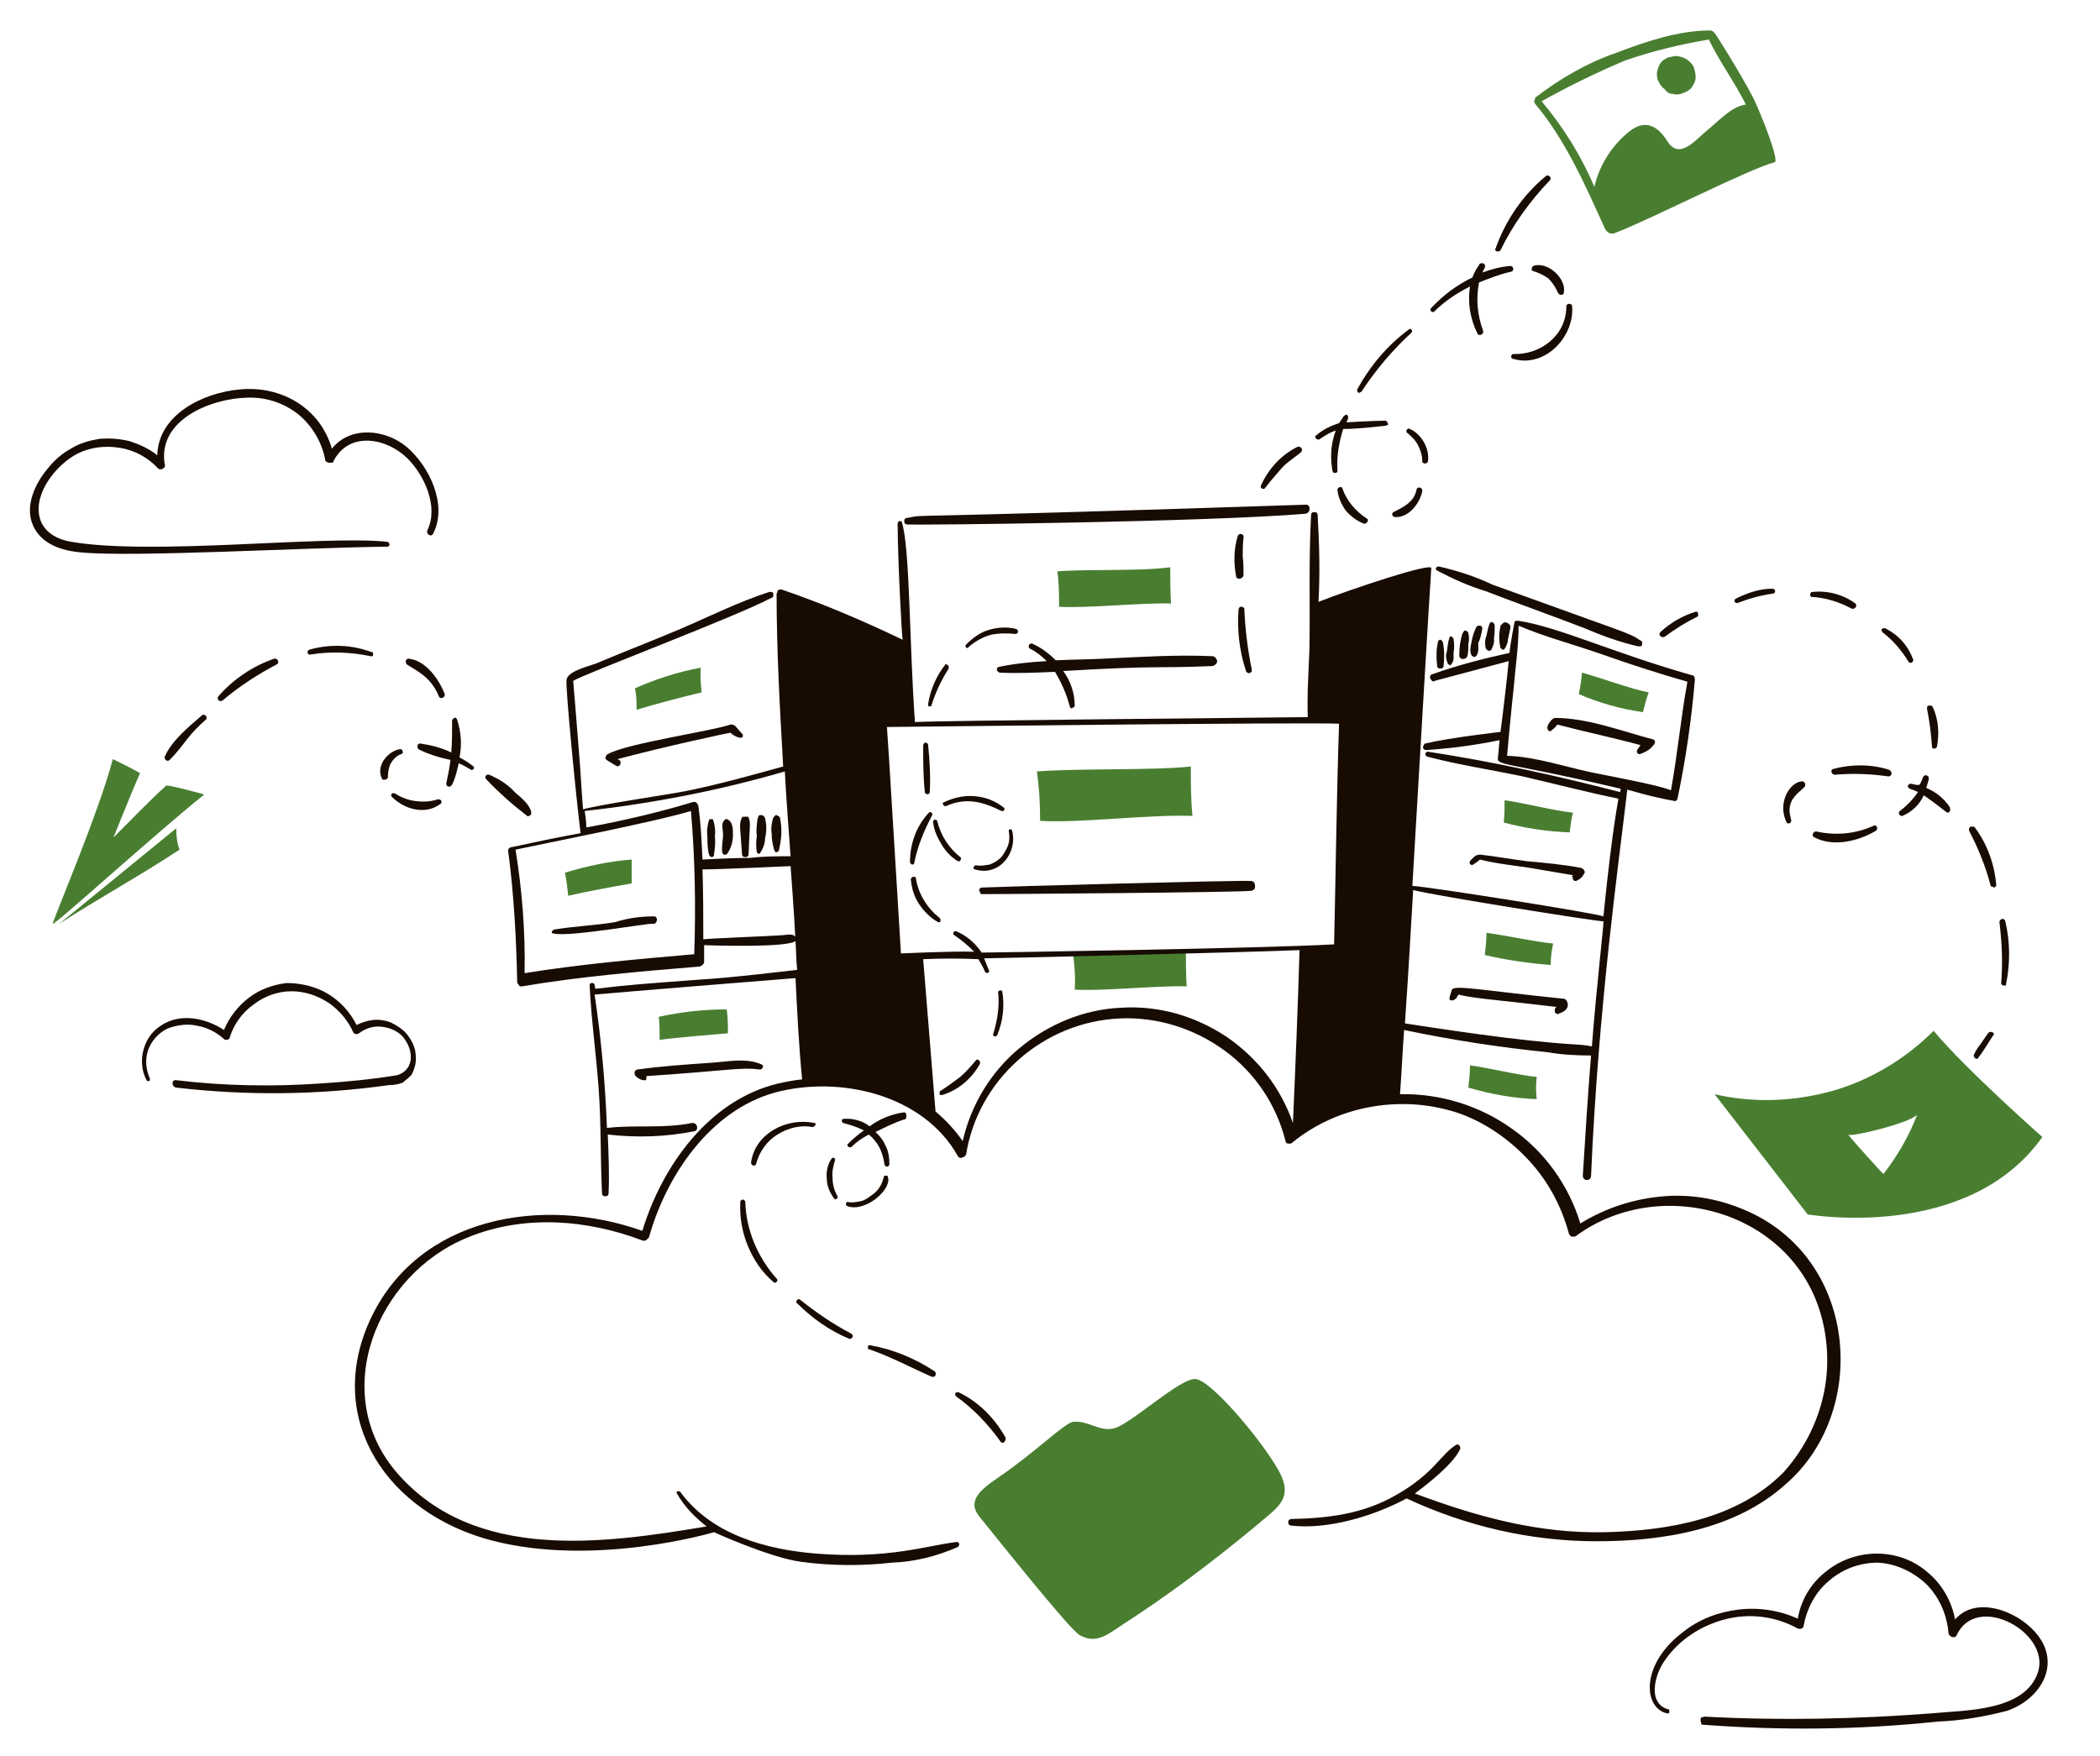 <svg xmlns="http://www.w3.org/2000/svg" xmlns:xlink="http://www.w3.org/1999/xlink" version="1.1" id="Layer_1" x="0px" y="0px" viewBox="0 0 255 213.3" style="enable-background:new 0 0 255 213.3;" xml:space="preserve"> <style type="text/css"> .st0{fill:#497e31;} .st1{fill:#180b02;} </style> <path class="st0" d="M192.1,81.7c2.2,0.6,6,2,8.1,2.4c-0.3,0.8-0.5,1.6-0.7,2.4c-2.7-0.4-5.3-1.1-7.8-2.2 C191.7,84.4,192,83,192.1,81.7z" fill="#000000"/> <path class="st0" d="M85.2,84.1c-2.2,0.5-5.9,1.5-7.9,2.1c0-0.9,0-1.7-0.2-2.6c2.5-1.1,5.2-2,8-2.5C85,82.2,85.1,83.1,85.2,84.1z" fill="#000000"/> <path class="st0" d="M76.7,107.3c-2.3,0.4-5.6,1-7.7,1.5c-0.1-0.9-0.2-1.9-0.4-2.8c2.6-0.8,5.4-1.4,8.1-1.6 C76.7,105.4,76.7,106.3,76.7,107.3z" fill="#000000"/> <path class="st0" d="M88.4,125.5c-2.3,0.2-6.1,0.5-8.3,0.8c0-0.9,0-1.9-0.1-2.8c2.7-0.6,5.5-0.9,8.2-0.9 C88.3,122.5,88.4,124,88.4,125.5z" fill="#000000"/> <path class="st0" d="M182.7,97.2c2.3,0.3,6.1,1.3,8.3,1.5c-0.2,0.8-0.3,1.6-0.4,2.4c-2.7-0.1-5.4-0.5-8-1.2 C182.7,99,182.7,98.1,182.7,97.2z" fill="#000000"/> <path class="st0" d="M128.4,69.4c3.7-0.3,10.1,0,13.7-0.5c0,1.5,0,2.9,0.1,4.4c-3.8-0.1-10.1,0.6-13.6,0.4 C128.6,72.3,128.6,70.9,128.4,69.4z" fill="#000000"/> <path class="st0" d="M125.9,93.7c5.1-0.4,13.9-0.1,18.7-0.6c0,2,0,4,0.2,6c-5.2-0.2-13.8,0.9-18.5,0.6 C126.3,97.7,126.2,95.7,125.9,93.7z" fill="#000000"/> <path class="st0" d="M130.3,115.9c3.7-0.3,10.1,0,13.7-0.5c0,1.5,0,2.9,0.1,4.4c-3.8-0.1-10.1,0.6-13.6,0.4 C130.6,118.8,130.5,117.4,130.3,115.9z" fill="#000000"/> <path class="st0" d="M180.5,113.3c2.3,0.3,5.9,1.1,8.1,1.3c-0.2,0.9-0.3,1.7-0.3,2.6c-2.7-0.2-5.4-0.6-8-1.2 C180.4,115.1,180.5,114.2,180.5,113.3z" fill="#000000"/> <path class="st0" d="M178.5,129.4c2.3,0.3,5.9,1.2,8.1,1.4c-0.1,0.9-0.1,1.8,0,2.7c-2.8-0.1-5.6-0.6-8.3-1.4 C178.4,131.2,178.5,130.3,178.5,129.4z" fill="#000000"/> <path class="st0" d="M7.2,112.2c4.8-3.1,9.9-5.9,14.6-9c-0.3-0.8-0.4-1.7-0.4-2.6L7.2,112.2z" fill="#000000"/> <path class="st0" d="M6.4,112.2c0-0.4,5.6-13.5,7.3-20c0,0,2.1,1,3.3,1.7c-0.5,1.1-3.4,8.2-3.2,7.8c2.1-2.1,4.2-4.3,6.4-6.3 c0.6,0,4.7,1.1,4.6,1.1C18.7,101.4,6.4,112.6,6.4,112.2z" fill="#000000"/> <path class="st0" d="M234.8,125.2c-3.4,3.4-7.7,6-12.3,7.3c-4.7,1.3-9.6,1.5-14.3,0.4l11.3,14.6c0.1,0,19.4,3.4,28.5-9.4 C248,138.1,238.6,129.8,234.8,125.2z M228.7,142.6c-0.5-0.5-3.4-3.7-4.3-4.8c0,0.4,7.3-1.3,8.4-2.4 C231.8,138,230.4,140.4,228.7,142.6L228.7,142.6z" fill="#000000"/> <path class="st0" d="M212.8,11.7c-1.3-2.5-4.4-7.5-4.6-7.7c-0.2-0.2-0.3-0.3-0.6-0.3c-3.8,0-7.9,1.4-11.3,2.7 c-3.5,1.2-6.8,3.1-9.8,5.4c-0.1,0-0.1,0.1-0.1,0.2c0,0.1,0,0.1-0.1,0.2c0,0.1,0,0.1,0,0.2c0,0.1,0.1,0.1,0.1,0.2 c3.7,4.4,6.1,9.9,8.5,15.2c0.1,0.2,0.3,0.4,0.5,0.5c0.2,0.1,0.5,0.1,0.7,0c4-1.5,16.3-7.8,19.4-8.6 C216.1,19.6,213.9,13.9,212.8,11.7z M197.2,7.4c3.4-1.2,6.8-2,10.3-2.6c1.3,2.7,3.1,5.1,4.5,7.9c-1.7,0.2-3.2,1.9-4.9,3.3 c-1.3,1.1-3.2,3.4-4.6,1.2c-1.2-1.9-2.7-2.8-4.7-1.2c-2.1,1.7-3.6,4.1-4.2,6.7c-1.6-3.8-3.8-7.3-6.4-10.4 C190.4,10.5,193.7,8.9,197.2,7.4z" fill="#000000"/> <path class="st0" d="M203.1,11.4c0.3,0.1,0.7,0.1,1,0c0.3-0.1,0.6-0.2,0.9-0.4c0.3-0.2,0.5-0.4,0.6-0.7c0.2-0.3,0.3-0.6,0.3-0.9 c0-0.5-0.1-0.9-0.3-1.4c-0.2-0.3-0.5-0.6-0.8-0.8s-0.7-0.3-1.1-0.4c-0.4,0-0.8,0.1-1.2,0.2c-0.4,0.2-0.7,0.4-0.9,0.7 c-0.2,0.3-0.3,0.7-0.4,1.1c0,0.4,0,0.8,0.2,1.1c0.2,0.4,0.4,0.7,0.7,0.9C202.4,11.2,202.7,11.4,203.1,11.4z" fill="#000000"/> <path class="st1" d="M181.2,71c-2.1-1-4.3-1.7-6.5-2.2c-0.3,0-0.5,0.3-0.2,0.5c1.9,1,3.9,1.9,5.9,2.5c2,0.8,10,3.7,12,4.5 c2.1,0.9,4.3,1.7,6.5,2.2c0.1,0,0.2,0,0.3,0c0.1,0,0.2-0.1,0.2-0.2c0-0.1,0-0.2,0-0.3c0-0.1-0.1-0.2-0.2-0.2 C197.7,76.8,198.3,77.2,181.2,71z" fill="#000000"/> <path class="st1" d="M198.8,91.1c-0.1,0.2,0,0.5,0.3,0.5c0.6-0.2,1.2-0.5,1.6-1c0.4-0.4,0.3-0.7,0-0.8c-3.8-1-7.9-2.6-11.9-2.6 c-0.3,0-0.9,0.8-0.9,1.1c0,0.1,0,0.2,0,0.2c0,0.1,0.1,0.1,0.1,0.2s0.1,0.1,0.2,0.1c0.1,0,0.2,0,0.2-0.1c0.3-0.2,0.5-0.4,0.7-0.7 c3.4,0.9,6.8,1.6,10.1,2.5C199.1,90.7,198.9,90.9,198.8,91.1z" fill="#000000"/> <path class="st1" d="M182.2,76.1c-0.2,0.8-0.2,1.7,0,2.6c0,0,0.1,0.1,0.1,0.1s0.1,0,0.1,0.1c0.1,0,0.1,0,0.2,0c0,0,0.1,0,0.1-0.1 c0.2-0.3,0.4-0.7,0.4-1.1c0.1-0.5,0.2-0.9,0.3-1.4c0-0.1,0-0.2,0-0.2c0-0.1,0-0.2-0.1-0.2c0-0.1-0.1-0.1-0.2-0.2 c-0.1,0-0.1-0.1-0.2-0.1c-0.1,0-0.2,0-0.2,0c-0.1,0-0.2,0.1-0.2,0.1s-0.1,0.1-0.2,0.2C182.2,75.9,182.2,76,182.2,76.1z" fill="#000000"/> <path class="st1" d="M180.9,75.7c-0.2,0.5-0.3,1-0.4,1.5c-0.2,0.5-0.2,1-0.1,1.5c0.1,0.3,0.5,0.5,0.7,0.2c0.2-0.4,0.4-0.9,0.3-1.3 c0.1-0.5,0.1-1.1,0.1-1.6C181.5,75.6,181,75.4,180.9,75.7z" fill="#000000"/> <path class="st1" d="M180,76.3c0-0.1,0-0.1-0.1-0.2c0-0.1-0.1-0.1-0.2-0.1c-0.1,0-0.1,0-0.2,0c-0.1,0-0.1,0.1-0.2,0.1 c-0.3,0.6-0.5,1.2-0.6,1.8c-0.1,0.5-0.3,1.2,0,1.7c0,0.1,0.1,0.1,0.1,0.1c0.1,0,0.1,0.1,0.2,0.1s0.1,0,0.2-0.1 c0.1,0,0.1-0.1,0.1-0.1c0.3-0.4,0.2-1,0.2-1.5C179.8,77.5,179.9,76.9,180,76.3z" fill="#000000"/> <path class="st1" d="M177.6,76.9c-0.3,0.9-0.4,1.8-0.4,2.7c0,0.6,0.9,0.6,1,0c0.1-0.5,0.1-0.9,0.1-1.4c0.1-0.4,0.1-0.9,0-1.3 c0-0.1-0.1-0.1-0.1-0.2c-0.1,0-0.1-0.1-0.2-0.1c-0.1,0-0.1,0-0.2,0C177.7,76.8,177.6,76.9,177.6,76.9z" fill="#000000"/> <path class="st1" d="M176,77.5c-0.2,0.5-0.2,1-0.3,1.6c-0.2,0.5-0.1,1,0.1,1.5c0,0,0.1,0.1,0.1,0.1s0.1,0,0.1,0.1c0.1,0,0.1,0,0.1,0 c0,0,0.1,0,0.1-0.1c0.4-0.4,0.3-0.9,0.3-1.4c0.1-0.6,0.1-1.1,0-1.7c0-0.1-0.1-0.1-0.1-0.2c-0.1,0-0.1-0.1-0.2-0.1 c-0.1,0-0.1,0-0.2,0.1C176,77.3,176,77.4,176,77.5z" fill="#000000"/> <path class="st1" d="M174.6,78c-0.2,0.9-0.2,1.9-0.1,2.8c0,0.1,0,0.2,0.1,0.3c0.1,0.1,0.2,0.1,0.3,0.1c0.1,0,0.2,0,0.3-0.1 c0.1-0.1,0.1-0.2,0.1-0.3c0.1-0.9,0.1-1.9-0.1-2.8c0-0.1-0.1-0.1-0.1-0.2c-0.1,0-0.1-0.1-0.2-0.1s-0.1,0-0.2,0.1 C174.7,77.8,174.6,77.9,174.6,78z" fill="#000000"/> <path class="st1" d="M191,106.8c0,0.1,0.1,0.1,0.2,0.2c0.1,0,0.2,0,0.2,0c0.4-0.2,0.7-0.4,0.9-0.8c0.4-0.4-0.2-0.8-0.4-0.8 c-2.1-0.4-4.3-0.6-6.5-0.8c-1.6-0.2-4.6-0.7-5.7-0.8c-0.2,0-0.3,0.1-0.5,0.1c-0.2,0.2-0.5,0.4-0.7,0.7c-0.2,0.3,0.2,0.6,0.4,0.4 c0.3-0.2,0.6-0.4,0.8-0.6c2,0.5,4,0.7,6,1c1.8,0.3,3.5,0.6,5.3,0.9c-0.1,0.1-0.1,0.1-0.1,0.2C191,106.6,191,106.7,191,106.8z" fill="#000000"/> <path class="st1" d="M176,121.4c0.1,0,0.1,0.1,0.2,0.1c0.1,0,0.1,0,0.2,0c0.1,0,0.1,0,0.2-0.1c0.1,0,0.1-0.1,0.2-0.1 c0.1-0.2,0.2-0.3,0.3-0.5c2,0.5,4.4,0.6,11.9,1.5c-0.1,0.1-0.2,0.2-0.2,0.3c0,0.1,0,0.2,0,0.3c0,0.1,0.1,0.2,0.2,0.2 c0.1,0.1,0.2,0.1,0.3,0c0.7-0.2,1.3-0.7,1-1.4c0-0.1-0.1-0.2-0.2-0.3c-0.1-0.1-0.2-0.1-0.3-0.1c-9.8-1-13.1-1.7-13.5-1.1 C176.2,120.6,176,121,176,121.4z" fill="#000000"/> <path class="st1" d="M110.2,62.9c-0.1,0-0.2,0-0.3,0.1c-0.1,0.1-0.1,0.2-0.1,0.3c0,0.1,0,0.2,0.1,0.3c0.1,0.1,0.2,0.1,0.3,0.1 c1.7,0.1,36.4-0.3,48.3-1.3c0.7-0.1,0.7-1.2,0-1.1C104.5,63.1,113.3,62.4,110.2,62.9z" fill="#000000"/> <path class="st1" d="M119.2,108.6c2.8,0,30.5-0.2,32.7-0.4c0.1,0,0.3-0.1,0.4-0.2c0.1-0.1,0.1-0.2,0.1-0.4s-0.1-0.3-0.1-0.4 c-0.1-0.1-0.2-0.2-0.4-0.2c-1.7-0.1-30.8,0.7-32.7,0.8c-0.1,0-0.2,0.1-0.2,0.1c-0.1,0.1-0.1,0.2-0.1,0.2c0,0.1,0,0.2,0.1,0.2 C119,108.5,119.1,108.6,119.2,108.6z" fill="#000000"/> <path class="st1" d="M147.2,80.9c0.1,0,0.3-0.1,0.4-0.2c0.1-0.1,0.2-0.2,0.2-0.4c0-0.1-0.1-0.3-0.2-0.4c-0.1-0.1-0.2-0.2-0.4-0.2 c-4.4-0.2-8.8,0.1-13.2,0.3c-1.9,0.1-3.8,0.1-5.8,0.2c-0.8-0.8-1.7-1.5-2.8-2c-0.4-0.2-0.7,0.4-0.3,0.6c0.8,0.4,1.4,0.9,2,1.5 c-1.9,0.1-3.9,0.3-5.8,0.7c-0.4,0.1-0.3,0.6,0.1,0.7c2.2,0.1,4.5,0,6.7-0.1c0.8,1.3,1.4,2.7,1.8,4.2c0,0.1,0.1,0.1,0.1,0.2 c0.1,0,0.1,0.1,0.2,0s0.2-0.1,0.2-0.1c0.1-0.1,0.1-0.1,0.1-0.2c0-1.5-0.5-3-1.4-4.2C141,80.8,140,81.2,147.2,80.9z" fill="#000000"/> <path class="st1" d="M67.3,113.4c2.1,0.4,11.4-1.3,12-1.2c0.5,0.1,0.7-0.9,0.1-0.9c-1.6,0-3.1,0.2-4.7,0.7c-2.4,0.4-5,0.5-7.4,0.9 c-0.1,0-0.1,0.1-0.2,0.1c0,0.1-0.1,0.1-0.1,0.2c0,0.1,0,0.1,0.1,0.2C67.1,113.3,67.2,113.4,67.3,113.4z" fill="#000000"/> <path class="st1" d="M86.1,99.6c-0.2,0.6-0.3,1.3-0.2,2c0,0.7,0,1.5,0.2,2.2c0,0.1,0.1,0.1,0.1,0.2c0.1,0,0.1,0.1,0.2,0.1 c0.1,0,0.2,0,0.2-0.1c0.1,0,0.1-0.1,0.1-0.2c0.1-0.7,0.2-1.5,0.1-2.2c0.1-0.7,0-1.4-0.2-2c0-0.1-0.1-0.1-0.1-0.1c-0.1,0-0.1,0-0.2,0 c-0.1,0-0.1,0-0.2,0C86.2,99.5,86.1,99.6,86.1,99.6z" fill="#000000"/> <path class="st1" d="M88.3,99.5c-0.1,0-0.1,0-0.2,0c-0.1,0-0.1,0.1-0.1,0.1c-0.5,0.4-0.2,1.2-0.2,1.7c0,0.8-0.2,1.5-0.1,2.2 c0,0.1,0,0.1,0.1,0.2c0,0.1,0.1,0.1,0.1,0.1c0.1,0,0.1,0,0.2,0c0.1,0,0.1,0,0.2-0.1c0.5-0.7,0.7-1.5,0.7-2.3 C89,100.7,89,99.8,88.3,99.5z" fill="#000000"/> <path class="st1" d="M90.1,99.3c-0.4,0.7-0.2,1.3,0,4.4c0,0.1,0,0.2,0.1,0.3c0.1,0.1,0.2,0.1,0.3,0.1c0.1,0,0.2,0,0.3-0.1 c0.1-0.1,0.1-0.2,0.1-0.3c0.1-3.2,0.3-3.7,0-4.4c0-0.1-0.1-0.1-0.1-0.1c-0.1,0-0.1,0-0.2,0c-0.1,0-0.1,0-0.2,0 C90.2,99.2,90.1,99.2,90.1,99.3z" fill="#000000"/> <path class="st1" d="M92,99.4c-0.1,0.7-0.2,1.4-0.1,2.1c-0.1,0.7-0.1,1.4,0,2c0,0,0,0.1,0.1,0.1c0,0,0.1,0.1,0.1,0.1 c0,0,0.1,0,0.1,0c0,0,0.1,0,0.1-0.1c0.4-0.6,0.6-1.2,0.6-1.8c0.2-0.8,0.2-1.6,0-2.4c0-0.1-0.1-0.2-0.2-0.3c-0.1-0.1-0.2-0.1-0.3-0.1 c-0.1,0-0.2,0-0.3,0.1C92.1,99.3,92,99.4,92,99.4z" fill="#000000"/> <path class="st1" d="M93.9,99.3c-0.2,0.6-0.3,1.3-0.2,1.9c0,0.7,0.1,1.3,0.3,2c0,0.1,0.1,0.1,0.1,0.2s0.1,0.1,0.2,0.1 c0.1,0,0.1,0,0.2-0.1s0.1-0.1,0.1-0.2c0.3-1.3,0.4-2.6,0.1-3.9c0-0.1-0.1-0.1-0.2-0.2c-0.1,0-0.2-0.1-0.2-0.1c-0.1,0-0.2,0-0.2,0.1 C94,99.2,94,99.2,93.9,99.3z" fill="#000000"/> <path class="st1" d="M88.7,89c0.3,0.3,0.7,0.5,1.1,0.6c0.1,0,0.1,0,0.2,0c0.1,0,0.1-0.1,0.2-0.1c0-0.1,0-0.1,0-0.2 c0-0.1,0-0.1-0.1-0.2c-0.3-0.3-0.6-0.7-0.9-1C89.1,88.1,89,88,88.9,88c-0.1,0-0.2,0-0.2,0c-2.2,0.8-12.7,2.3-14.9,3.6 c-0.1,0-0.1,0.1-0.2,0.2c0,0.1-0.1,0.2-0.1,0.2s0,0.2,0.1,0.2c0,0.1,0.1,0.1,0.2,0.2c0.3,0.2,0.7,0.4,1,0.6c0.4,0.3,0.8-0.4,0.4-0.7 c-0.1,0-0.2-0.1-0.2-0.1C80.6,90.7,88.5,89,88.7,89z" fill="#000000"/> <path class="st1" d="M92.3,129.9c0.3,0,0.5-0.5,0.2-0.6c-1.9-0.9-4.4-0.3-6.4-0.2c-2.9,0.2-5.8,0.4-8.7,0.8 c-0.5,0.1-0.4,0.7-0.1,0.9c0.2,0.2,0.6,0.4,0.9,0.4c0.3,0.1,0.3-0.2,0.3-0.5C88.9,130,89.9,129.6,92.3,129.9z" fill="#000000"/> <path class="st1" d="M202.2,77.3c1.2-0.9,2.5-1.7,3.9-2.4c0.1,0,0.1-0.1,0.1-0.2c0-0.1,0-0.1,0-0.2c0-0.1-0.1-0.1-0.1-0.2 c-0.1,0-0.1,0-0.2,0c-1.6,0.5-3,1.3-4.2,2.4C201.2,77.1,201.8,77.6,202.2,77.3z" fill="#000000"/> <path class="st1" d="M211.1,73.2c1.3-0.5,2.7-0.9,4.2-1.1c0.4-0.1,0.3-0.6-0.1-0.6c-1.5,0-3,0.5-4.4,1.2 C210.4,72.9,210.7,73.4,211.1,73.2z" fill="#000000"/> <path class="st1" d="M220,72.5c1.7,0.1,3.3,0.6,4.8,1.4c0.4,0.2,0.8-0.3,0.5-0.6c-1.5-1.1-3.4-1.6-5.2-1.4c-0.1,0-0.2,0-0.2,0.1 c-0.1,0.1-0.1,0.1-0.1,0.2c0,0.1,0,0.2,0.1,0.2C219.8,72.5,219.9,72.5,220,72.5z" fill="#000000"/> <path class="st1" d="M231.7,80.3c0,0.1,0.1,0.1,0.2,0.2c0.1,0,0.2,0,0.2,0c0.1,0,0.1-0.1,0.2-0.2c0-0.1,0.1-0.2,0-0.2 c-0.6-1.7-1.8-3-3.4-3.8c-0.1,0-0.2,0-0.2,0c-0.1,0-0.1,0.1-0.2,0.1c0,0.1-0.1,0.2,0,0.2c0,0.1,0.1,0.2,0.1,0.2 C229.9,77.8,230.9,79,231.7,80.3z" fill="#000000"/> <path class="st1" d="M234.6,90.7c0,0.3,0.5,0.3,0.6,0c0.3-1.6,0.2-3.3-0.5-4.8c0-0.1-0.1-0.1-0.2-0.2c-0.1,0-0.2,0-0.3,0 c-0.1,0-0.2,0.1-0.2,0.2C234,86,234,86,234,86.1C234.3,87.6,234.5,89.2,234.6,90.7z" fill="#000000"/> <path class="st1" d="M227.5,100.3c-2.2,1-4.6,1.2-6.9,0.7c-0.4-0.1-0.7,0.5-0.3,0.7c2.3,1.2,5.3,0.5,7.5-0.8 C228.1,100.7,227.9,100.1,227.5,100.3z" fill="#000000"/> <path class="st1" d="M217.5,99.6c-0.1-0.4-0.2-0.8-0.2-1.2c0-0.4,0.1-0.8,0.3-1.2c0.4-0.7,1-1.1,1.5-1.6c0,0,0.1-0.1,0.1-0.2 c0-0.1,0-0.1,0-0.2c0-0.1-0.1-0.1-0.1-0.2c-0.1,0-0.1-0.1-0.2-0.1c-1.5,0-3.1,2.5-2,4.9C217,100.2,217.6,100,217.5,99.6z" fill="#000000"/> <path class="st1" d="M222.8,94.1c2.2-0.2,4.4-0.1,6.5,0.2c0.5,0,0.5-0.6,0.1-0.8c-2.2-0.7-4.6-0.7-6.8-0.1 C222.2,93.5,222.4,94.1,222.8,94.1z" fill="#000000"/> <path class="st1" d="M232.1,95.2c-0.1,0-0.2,0-0.2,0c-0.1,0-0.1,0.1-0.2,0.2s0,0.2,0,0.2c0,0.1,0.1,0.1,0.2,0.2 c0.3,0.1,0.6,0.2,1,0.4c-0.6,0.9-1.4,1.7-2.2,2.3c-0.3,0.2,0,0.7,0.3,0.6c1.2-0.5,2.1-1.4,2.6-2.5c0.9,0.6,1.8,1.3,2.7,2 c0.1,0.1,0.2,0.1,0.2,0.1c0.1,0,0.2,0,0.2-0.1c0.1-0.1,0.1-0.1,0.1-0.2c0-0.1,0-0.2,0-0.3c-0.7-1.1-1.7-1.9-2.9-2.4 c0.1-0.3,0.2-0.7,0.3-1c0-0.1,0-0.2,0-0.3c0-0.1-0.1-0.1-0.2-0.2s-0.2,0-0.3,0c-0.1,0-0.1,0.1-0.2,0.2c-0.1,0.3-0.2,0.6-0.4,0.9 C232.9,95.4,232.5,95.3,232.1,95.2z" fill="#000000"/> <path class="st1" d="M241.7,107.5c0,0.1,0.1,0.2,0.2,0.2c0.1,0,0.2,0.1,0.2,0.1c0.1,0,0.2-0.1,0.2-0.1c0.1-0.1,0.1-0.1,0.1-0.2 c-0.2-2.5-1.1-5-2.6-7c-0.1-0.1-0.1-0.1-0.2-0.1c-0.1,0-0.2,0-0.3,0c-0.1,0-0.1,0.1-0.2,0.2c0,0.1,0,0.2,0,0.3 C240.2,103,241.1,105.2,241.7,107.5z" fill="#000000"/> <path class="st1" d="M243,119.4c0,0.1,0,0.2,0.1,0.2c0.1,0.1,0.1,0.1,0.2,0.1s0.2,0,0.2,0c0.1,0,0.1-0.1,0.1-0.2 c0.5-2.5,0.5-5.1-0.1-7.6c-0.1-0.5-0.8-0.3-0.7,0.2C243.1,114.6,243.2,117,243,119.4z" fill="#000000"/> <path class="st1" d="M241.4,125.5c-0.3,0.4-0.6,0.9-0.9,1.3c-0.3,0.4-0.6,0.8-0.8,1.3c0,0.1-0.1,0.2,0,0.2c0,0.1,0.1,0.2,0.1,0.2 c0.1,0.1,0.2,0.1,0.2,0.1c0.1,0,0.2,0,0.2-0.1c0.3-0.4,0.6-0.8,0.9-1.3c0.3-0.5,0.6-0.9,0.9-1.4 C242.4,125.5,241.7,125.1,241.4,125.5z" fill="#000000"/> <path class="st1" d="M64,99.1c0.1,0,0.1,0.1,0.2,0c0.1,0,0.1,0,0.2-0.1c0.1,0,0.1-0.1,0.1-0.2c0-0.1,0-0.1,0-0.2 c-0.2-0.9-1.3-1.8-1.9-2.3c-0.9-1-2-1.7-3.2-2.2c-0.3-0.1-0.6,0.2-0.4,0.5C60.5,96.2,62.2,97.7,64,99.1z" fill="#000000"/> <path class="st1" d="M51,90.3c-0.1,0-0.1,0-0.2,0.1c-0.1,0-0.1,0.1-0.1,0.2c0,0.1,0,0.1,0,0.2c0,0.1,0.1,0.1,0.1,0.2 c1.2,0.6,2.5,1,3.9,1.3c-0.1,0.9-0.3,1.9-0.5,2.8c-0.1,0.5,0.5,0.6,0.7,0.2c0.4-0.8,0.6-1.7,0.8-2.6c0.5,0.2,1,0.5,1.5,0.8 c0.2,0.1,0.5-0.2,0.3-0.4c-0.5-0.4-1.1-0.8-1.7-1.1c0.3-1.5,0.2-3.1-0.3-4.6c0-0.1-0.1-0.1-0.1-0.2c-0.1,0-0.1-0.1-0.2,0 c-0.1,0-0.1,0.1-0.2,0.1c0,0.1-0.1,0.1-0.1,0.2c0,1.4,0,2.6-0.1,3.9C53.6,90.8,52.3,90.5,51,90.3z" fill="#000000"/> <path class="st1" d="M47.1,94.4c0-0.6,0.1-1.1,0.3-1.6c0.3-0.5,0.7-1,1.3-1.2c0.1,0,0.1-0.1,0.2-0.1c0-0.1,0-0.1,0-0.2 S48.8,91,48.7,91c-0.1,0-0.1,0-0.2,0c-1.5,0.3-2.9,2.1-2.1,3.6c0,0.1,0.1,0.1,0.2,0.1s0.2,0,0.2,0c0.1,0,0.1-0.1,0.2-0.1 C47.1,94.5,47.1,94.4,47.1,94.4z" fill="#000000"/> <path class="st1" d="M53.1,97.1c-0.9,0.3-1.8,0.3-2.6,0.2c-0.9-0.1-1.7-0.4-2.5-0.9c-0.3-0.2-0.7,0.1-0.4,0.4c1.5,1.5,4,2.2,5.8,0.9 c0.1,0,0.1-0.1,0.2-0.2c0-0.1,0-0.2,0-0.2c0-0.1-0.1-0.1-0.2-0.2C53.2,97.1,53.2,97.1,53.1,97.1z" fill="#000000"/> <path class="st1" d="M53.3,84.6c0.2,0.4,0.8,0.1,0.7-0.3c-0.7-1.8-2.3-4.1-4.4-4.3c-0.4,0-0.4,0.5-0.2,0.7 C50.4,81.4,52.3,82.1,53.3,84.6z" fill="#000000"/> <path class="st1" d="M37.7,79.5c2.4-0.4,4.9-0.3,7.3,0.2c0.1,0,0.2,0,0.2,0c0.1,0,0.1-0.1,0.1-0.2c0-0.1,0-0.2,0-0.2 c0-0.1-0.1-0.1-0.2-0.1c-2.4-0.9-5-1-7.5-0.3C37.2,79,37.3,79.6,37.7,79.5z" fill="#000000"/> <path class="st1" d="M27,85.1c2-1.7,4.3-3.2,6.6-4.4c0.4-0.2,0.1-0.8-0.3-0.7c-2.6,0.9-5,2.5-6.8,4.6C26.3,84.9,26.6,85.3,27,85.1z" fill="#000000"/> <path class="st1" d="M20.6,92.3c0.8-0.8,1.5-1.7,2.1-2.5c0.7-0.9,1.5-1.7,2.3-2.4c0.3-0.3-0.2-0.8-0.5-0.5c-1.6,1.4-3.6,3-4.5,5 C19.9,92.2,20.3,92.6,20.6,92.3z" fill="#000000"/> <path class="st1" d="M50,130.5c0.3-0.6,0.5-1.2,0.5-1.9c0-0.7-0.1-1.3-0.4-1.9c-0.3-0.6-0.7-1.2-1.2-1.6c-0.5-0.4-1.1-0.8-1.7-1 c-0.6-0.2-1.3-0.3-2-0.2c-0.7,0.1-1.3,0.3-1.9,0.6c-0.8-1.6-2-2.9-3.5-3.8c-1.5-0.9-3.3-1.3-5-1.3c-1.7,0.2-3.3,0.8-4.6,1.8 c-1.3,1-2.4,2.4-3,3.9c-2.3-1.5-5.4-2.1-7.7-0.5c-1.1,0.7-1.8,1.8-2.1,3c-0.3,1.2-0.2,2.5,0.4,3.6c0,0.1,0.1,0.1,0.1,0.1 c0.1,0,0.1,0,0.2,0c0.1,0,0.1-0.1,0.1-0.1c0-0.1,0-0.1,0-0.2c-0.5-1.1-0.6-2.4-0.2-3.5c0.4-1.1,1.3-2.1,2.4-2.6 c1.1-0.4,2.4-0.6,3.6-0.3c1.2,0.2,2.3,0.8,3.2,1.6c0.1,0.1,0.1,0.1,0.2,0.1c0.1,0,0.2,0,0.2,0c0.1,0,0.1-0.1,0.2-0.1 c0.1-0.1,0.1-0.1,0.1-0.2c0.5-1.6,1.5-3,2.9-4c1.3-1,2.9-1.6,4.6-1.6c1.6,0,3.1,0.5,4.5,1.4c1.3,0.9,2.4,2.2,3,3.6 c0.1,0.1,0.2,0.2,0.3,0.2c0.1,0,0.3,0,0.4-0.1c0.8-0.6,1.7-0.9,2.7-0.8c1,0.1,1.9,0.5,2.5,1.1c1.4,1.5,1.7,4.1-0.6,4.8 c-3.1,0.5-6.2,0.8-9.3,1c-5.8,0.4-11.7,0.3-17.5-0.4c-0.6-0.1-0.6,0.8,0,0.9c8.6,1,17.3,0.9,25.8-0.3c0.6,0,1.2-0.1,1.7-0.3 C49.2,131.2,49.7,130.9,50,130.5z" fill="#000000"/> <path class="st1" d="M9.9,67.1c6.4,0.6,27.2-0.6,37.1-0.7c0.4,0,0.4-0.5,0-0.6c-7.8-0.8-28.5,1.7-38.4,0c-2.8-0.5-3.6-2.1-3.8-3 c-0.7-3,2.1-6.4,4.6-7.7c1.6-0.8,3.4-1,5.2-0.7c1.8,0.3,3.4,1.2,4.6,2.5c0.1,0.1,0.2,0.1,0.3,0.1c0.1,0,0.2,0,0.3-0.1 c0.1-0.1,0.2-0.1,0.2-0.2c0-0.1,0.1-0.2,0-0.3c-0.9-5.4,5.6-8,10-8.1c2.2-0.1,4.4,0.6,6.2,2c1.7,1.4,2.9,3.4,3.3,5.6 c0,0.1,0.1,0.2,0.2,0.2c0.1,0.1,0.2,0.1,0.3,0.1s0.2,0,0.3,0c0.1,0,0.2-0.1,0.2-0.2c1.9-3.7,6.5-2.8,9-0.3c2,2,3.8,5.8,2.4,8.7 c-0.2,0.5,0.5,0.9,0.7,0.4c1.8-3.5-0.5-8.2-3.2-10.5c-2.6-2.2-6.9-2.6-9.1,0.2c-1.4-4.9-6.1-7.7-11.2-7.2c-4.5,0.4-9.9,3.1-10,8 c-1-0.8-2.1-1.3-3.3-1.7c-1.2-0.3-2.4-0.4-3.7-0.3c-1.2,0.2-2.4,0.5-3.5,1.2c-1.1,0.6-2,1.4-2.8,2.4C4.2,58.8,3,61.5,4,63.8 C5,66.1,7.5,66.9,9.9,67.1z" fill="#000000"/> <path class="st1" d="M247.1,198.2c-2.3-2.6-7.2-4.4-9.7-1.5c-0.4-2.2-1.6-4.3-3.3-5.7c-1.7-1.5-3.9-2.3-6.2-2.3 c-2.3,0-4.5,0.8-6.2,2.2c-1.8,1.4-3,3.4-3.4,5.7c-2.2-1-4.7-1.4-7.2-1.1s-4.8,1.2-6.7,2.7c-5.2,3.9-4.9,9.2-2,9.9c0.1,0,0.1,0,0.2,0 c0.1,0,0.1-0.1,0.1-0.2c0-0.1,0-0.1,0-0.2c0-0.1-0.1-0.1-0.2-0.1c-2.5-0.8-1.5-4.2-0.5-5.7c1.7-2.6,4.4-4.4,7.4-5.2 c3-0.8,6.2-0.4,8.9,1.1c0.3,0.1,0.7,0,0.7-0.3c0.4-2.1,1.4-4.1,3.1-5.5c1.6-1.4,3.7-2.2,5.9-2.2c2.2,0.1,4.3,1.1,5.9,2.6 c1.6,1.6,2.5,3.7,2.7,5.9c0,0.5,0.8,0.8,1,0.3c2.4-5.2,11.3-0.4,9.9,4.4c-1.5,4.9-8.9,4.7-12.9,5.1c-9.2,0.7-18.4,0.9-27.6,0.4 c-0.1,0-0.3,0.1-0.4,0.1s-0.1,0.2-0.1,0.4c0,0.1,0.1,0.3,0.1,0.4s0.2,0.1,0.4,0.1c9.4,0.7,18.9,0.6,28.3-0.4 c2.8-0.1,5.7-0.6,8.4-1.3C247.8,206.4,250.5,202,247.1,198.2z" fill="#000000"/> <path class="st1" d="M160.3,53.3c0.6-0.4,1.2-0.8,1.9-1c-0.6,1.6-0.7,3.2-0.4,4.9c0.1,0.4,0.7,0.3,0.6-0.1c-0.1-1.7,0.2-3.4,0.7-5 c1.7,0,3.4-0.2,5.2-0.4c0.1,0,0.1-0.1,0.2-0.1s0.1-0.1,0-0.2c0-0.1-0.1-0.2-0.1-0.2c-0.1-0.1-0.1-0.1-0.2-0.1 c-1.6,0-4.7,0.2-4.7,0.2l0.2-0.5c0-0.1,0-0.1,0-0.2c0-0.1-0.1-0.1-0.1-0.2c-0.1,0-0.1-0.1-0.2,0c-0.1,0-0.1,0.1-0.2,0.1 c-0.2,0.3-0.4,0.6-0.6,0.9c-1,0.3-2,0.8-2.8,1.5C159.5,53.1,160,53.6,160.3,53.3z" fill="#000000"/> <path class="st1" d="M165.3,47.6c1.7-2.6,3.8-5.1,6.1-7.2c0.2-0.2-0.1-0.6-0.3-0.4c-2.6,1.9-4.7,4.4-6.3,7.3c0,0.1,0,0.1,0,0.2 c0,0.1,0.1,0.1,0.1,0.2c0.1,0,0.1,0,0.2,0C165.2,47.6,165.3,47.6,165.3,47.6z" fill="#000000"/> <path class="st1" d="M174.2,37.8c1.2-1.2,2.7-2.2,4.3-3c-0.3,1.9,0,3.9,0.9,5.7c0.2,0.4,0.8,0.1,0.7-0.3c-0.7-1.9-0.9-3.9-0.5-5.9 c1.3-0.5,2.5-1,3.9-1.3c0.4-0.1,0.3-0.7-0.1-0.7c-1.2,0.1-2.3,0.4-3.4,0.8c0.1-0.2,0.2-0.4,0.3-0.6c0-0.1,0.1-0.2,0-0.3 c0-0.1-0.1-0.2-0.2-0.2c-0.1,0-0.2-0.1-0.3,0c-0.1,0-0.2,0.1-0.2,0.2c-0.3,0.4-0.6,0.9-0.8,1.5c-1.9,0.9-3.6,2.2-5,3.7 c0,0-0.1,0.1-0.1,0.1c0,0,0,0.1,0,0.1c0,0,0,0.1,0,0.1c0,0,0,0.1,0.1,0.1c0,0,0.1,0.1,0.1,0.1c0,0,0.1,0,0.1,0 C174,37.9,174.1,37.9,174.2,37.8C174.1,37.9,174.2,37.9,174.2,37.8z" fill="#000000"/> <path class="st1" d="M183.8,43c-0.1,0-0.2,0-0.2,0.1c-0.1,0.1-0.1,0.1-0.1,0.2c0,0.1,0,0.2,0.1,0.2c0,0.1,0.1,0.1,0.2,0.1 c3.8,1.1,7.4-2.7,7.1-6.4c0-0.4-0.7-0.4-0.7,0C190.2,40.8,187,43.1,183.8,43z" fill="#000000"/> <path class="st1" d="M182.2,30.4c1.5-3.1,3.6-6,6-8.5c0.3-0.3-0.2-0.8-0.5-0.5c-2.8,2.3-4.9,5.4-6.1,8.8 C181.4,30.5,182,30.7,182.2,30.4z" fill="#000000"/> <path class="st1" d="M186.2,32.3c-0.1,0-0.1,0.1-0.1,0.1c0,0-0.1,0.1-0.1,0.2c0,0.1,0,0.1,0,0.2c0,0.1,0.1,0.1,0.1,0.1 c0.7,0.2,1.3,0.5,1.9,0.9c0.5,0.5,0.9,1.1,1.2,1.8c0.2,0.3,0.7,0.3,0.7-0.1C190.2,33.8,187.9,31.7,186.2,32.3z" fill="#000000"/> <path class="st1" d="M163,59.3c-0.1-0.3-0.6-0.1-0.6,0.2c0.1,0.9,0.5,1.8,1,2.5c0.6,0.7,1.4,1.3,2.2,1.6c0.3,0.1,0.7-0.4,0.4-0.6 C164.6,62.1,163.5,60.8,163,59.3z" fill="#000000"/> <path class="st1" d="M172,59.5c-0.3,1.5-1.6,2.1-2.8,2.7c-0.3,0.2-0.1,0.6,0.2,0.6c1.7,0.1,3-1.7,3.3-3.1 C172.8,59.2,172.1,59,172,59.5z" fill="#000000"/> <path class="st1" d="M170.9,52.6c0.5,0.4,1,0.9,1.3,1.5c0.3,0.6,0.5,1.2,0.5,1.9c0,0.1,0,0.2,0.1,0.2c0.1,0.1,0.2,0.1,0.2,0.1 s0.2,0,0.3-0.1c0.1-0.1,0.1-0.2,0.1-0.2c0.1-0.8-0.1-1.6-0.5-2.3c-0.4-0.7-1-1.3-1.7-1.6C170.9,51.9,170.6,52.4,170.9,52.6z" fill="#000000"/> <path class="st1" d="M153.6,59.3c0.6-0.8,1.3-1.6,2-2.4c0.7-0.8,1.6-1.3,2.4-2c0.3-0.3-0.1-0.8-0.5-0.6c-2,1-3.5,2.7-4.4,4.7 C153,59.3,153.4,59.5,153.6,59.3z" fill="#000000"/> <path class="st1" d="M150.3,65.1c-0.5,1.6-0.5,3.3-0.2,4.9c0.1,0.5,0.8,0.3,0.9-0.1c0-0.8,0-1.6-0.1-2.3c0-0.8,0-1.5,0.1-2.3 C151.1,64.8,150.4,64.7,150.3,65.1z" fill="#000000"/> <path class="st1" d="M152,81.3c-0.5-2.4-0.8-4.9-0.9-7.3c0-0.1,0-0.2-0.1-0.2c-0.1-0.1-0.2-0.1-0.3-0.1s-0.2,0-0.2,0.1 c-0.1,0.1-0.1,0.2-0.1,0.2c-0.2,2.5,0.1,5.1,0.9,7.5c0,0.1,0.1,0.2,0.2,0.2c0.1,0.1,0.2,0.1,0.3,0c0.1,0,0.2-0.1,0.2-0.2 C152,81.5,152,81.4,152,81.3z" fill="#000000"/> <path class="st1" d="M101,140.7c-0.5,0.7-0.7,1.6-0.6,2.5c0,0.9,0.4,1.7,0.9,2.4c0.2,0.2,0.5-0.1,0.4-0.3c-0.4-0.7-0.6-1.4-0.6-2.2 c-0.1-0.8,0.1-1.5,0.3-2.2C101.5,140.7,101.1,140.5,101,140.7z" fill="#000000"/> <path class="st1" d="M107.3,143c-0.2,0.9-0.7,1.7-1.5,2.2c-0.4,0.3-0.8,0.6-1.3,0.7c-0.5,0.1-1,0.2-1.5,0.1 c-0.3-0.1-0.4,0.4-0.1,0.5c2.2,0.8,5.5-2.1,4.9-3.6c0-0.1-0.1-0.1-0.1-0.1c-0.1,0-0.1,0-0.2,0c-0.1,0-0.1,0-0.2,0.1 C107.4,142.9,107.3,143,107.3,143z" fill="#000000"/> <path class="st1" d="M98.9,136.4c-3.3-0.7-7.2,1.2-7.7,4.8c0,0.4,0.5,0.5,0.6,0.2c0.4-1.5,1.3-2.8,2.6-3.6c1.3-0.8,2.8-1.2,4.3-0.9 C99,136.8,99.2,136.4,98.9,136.4z" fill="#000000"/> <path class="st1" d="M89.9,146c-0.1,1.8,0.2,3.6,0.9,5.3c0.7,1.7,1.7,3.2,3.1,4.4c0,0,0.1,0.1,0.2,0.1c0.1,0,0.1,0,0.2-0.1 c0,0,0.1-0.1,0.1-0.2c0-0.1,0-0.1-0.1-0.2c-2.3-2.6-3.7-5.9-3.8-9.3c0-0.1,0-0.1-0.1-0.2c-0.1-0.1-0.1-0.1-0.2-0.1 c-0.1,0-0.1,0-0.2,0.1C89.9,145.8,89.9,145.9,89.9,146z" fill="#000000"/> <path class="st1" d="M109.8,135.1c-1.5,0.2-3,0.8-4.2,1.7c-0.9-0.7-2.1-1-3.2-0.9c-0.3,0.1-0.2,0.4,0,0.5c0.8,0.2,1.7,0.5,2.5,0.9 c-0.7,0.5-1.3,1-1.9,1.6c-0.3,0.2,0.1,0.6,0.4,0.4c0.6-0.6,1.3-1.1,2.1-1.5c0.5,0.4,1,1,1.3,1.6c0.3,0.6,0.5,1.3,0.6,2 c0,0.1,0,0.1,0.1,0.2c0,0,0.1,0.1,0.2,0.1c0.1,0,0.1,0,0.2-0.1c0,0,0.1-0.1,0.1-0.2c0-0.7-0.1-1.5-0.4-2.1c-0.3-0.7-0.7-1.3-1.3-1.8 c1.2-0.6,2.4-1.2,3.7-1.6C110.1,135.6,110.1,135.1,109.8,135.1z" fill="#000000"/> <path class="st1" d="M118.5,128.8c-0.6,0.7-1.2,1.4-1.9,2c-0.8,0.6-1.6,1.2-2.4,1.7c-0.1,0-0.1,0.1-0.1,0.2c0,0.1,0,0.1,0,0.2 c0,0.1,0.1,0.1,0.1,0.1c0.1,0,0.1,0,0.2,0c2-0.6,3.6-2,4.6-3.8C119.1,128.9,118.7,128.5,118.5,128.8z" fill="#000000"/> <path class="st1" d="M121.2,120.5c0.2,1.7-0.1,3.5-0.6,5.1c-0.1,0.3,0.4,0.4,0.5,0.1c0.7-1.7,0.9-3.5,0.6-5.3 C121.6,120.2,121.2,120.3,121.2,120.5z" fill="#000000"/> <path class="st1" d="M111.2,106.6c0-0.1-0.1-0.1-0.1-0.1c-0.1,0-0.1,0-0.2,0c-0.1,0-0.1,0-0.2,0.1c0,0-0.1,0.1-0.1,0.2 c0.1,1.1,0.4,2.1,1,3c0.6,0.9,1.4,1.7,2.3,2.2c0.1,0,0.1,0,0.2,0c0.1,0,0.1-0.1,0.1-0.1c0-0.1,0-0.1,0-0.2c0-0.1,0-0.1-0.1-0.2 C112.6,110.3,111.5,108.6,111.2,106.6z" fill="#000000"/> <path class="st1" d="M110.5,104.7c0,0.1,0,0.1,0.1,0.2s0.1,0.1,0.1,0.1c0.1,0,0.1,0,0.2,0c0,0,0.1-0.1,0.1-0.1 c0.4-2.1,1.2-4,2.2-5.9c0.1-0.2-0.2-0.5-0.4-0.3C111.3,100.3,110.5,102.4,110.5,104.7z" fill="#000000"/> <path class="st1" d="M114.9,97.9c2.4-1.1,4.5-0.5,6.7,0.6c0.3,0.1,0.5-0.2,0.3-0.4c-1-0.8-2.2-1.3-3.6-1.4c-1.3-0.1-2.6,0.2-3.8,0.8 C114.4,97.6,114.6,98,114.9,97.9z" fill="#000000"/> <path class="st1" d="M118.5,105.1c-0.3,0-0.4,0.5-0.1,0.5c2.9,0.9,5.2-2,4.5-4.7c-0.1-0.3-0.5-0.2-0.4,0.1c0.1,0.6,0.1,1.1-0.1,1.7 c-0.2,0.5-0.5,1-0.8,1.4c-0.4,0.4-0.9,0.7-1.4,0.9C119.6,105.1,119.1,105.2,118.5,105.1z" fill="#000000"/> <path class="st1" d="M116.3,104.6c0.1,0,0.1,0,0.2,0c0.1,0,0.1,0,0.1-0.1c0,0,0.1-0.1,0.1-0.2c0-0.1,0-0.1-0.1-0.2 c-1.4-1.1-2.4-2.7-2.8-4.4c-0.1-0.2-0.5-0.2-0.5,0.1c0.1,1,0.5,1.9,1,2.7C114.8,103.4,115.5,104.1,116.3,104.6z" fill="#000000"/> <path class="st1" d="M112.9,96.2c0.1-1.9,0-3.8-0.2-5.7c0-0.1,0-0.2-0.1-0.2c-0.1-0.1-0.1-0.1-0.2-0.1s-0.2,0-0.2,0.1 s-0.1,0.1-0.1,0.2c0,1.9,0,3.8,0.2,5.7C112.3,96.5,112.9,96.6,112.9,96.2z" fill="#000000"/> <path class="st1" d="M114.8,80.7c-1.1,1.4-1.8,3-2.1,4.8c0,0.1,0,0.1,0,0.2c0,0,0.1,0.1,0.1,0.1c0.1,0,0.1,0,0.2,0 c0,0,0.1-0.1,0.1-0.1c0.5-1.6,1.2-3.1,2.1-4.5c0-0.1,0-0.1,0-0.2c0-0.1,0-0.1-0.1-0.2s-0.1-0.1-0.2-0.1 C114.9,80.6,114.8,80.6,114.8,80.7z" fill="#000000"/> <path class="st1" d="M123.3,77c0.4,0,0.4-0.5,0.1-0.6c-1.1-0.3-2.3-0.2-3.3,0.1c-1.1,0.3-2,1-2.8,1.8c-0.2,0.2,0.1,0.6,0.3,0.3 c0.8-0.7,1.7-1.2,2.7-1.5C121.3,76.9,122.3,76.9,123.3,77z" fill="#000000"/> <path class="st0" d="M119,184.3c-1.7-2,0.1-3.4,2.3-4.9c4.4-3,8-6.6,9-6.7c1.8-0.2,3.2,1.2,4.9,0.8c2-0.4,8.1-6.2,10-6 c1.9,0.2,7.9,7.3,10,11c2.1,3.7-0.3,4.7-2.9,7c-5.2,4.3-10.5,8.3-16.1,11.9c-1.8,1.2-3.1,2.3-5.1,1.2C129.9,198,119.6,185,119,184.3 z" fill="#000000"/> <path class="st1" d="M212.4,147.2c-3.3-1.5-6.8-2.2-10.4-1.9s-7,1.4-10.1,3.3c-1.4-4.6-4.3-8.7-8.3-11.5c-3.9-2.8-8.7-4.3-13.6-4.2 c0.2-2.6,0.3-5.2,0.5-7.8c5.7,1.2,11.5,2.1,17.4,2.7c1.7,0.3,3.5,0.4,5.3,0.4c-0.4,4.9-0.7,9.7-1,14.6c0,0.7,1,0.7,1,0 c0.9-20.8,3.4-38.2,4.4-46.9c0.2,0.1,0.4,0.1,0.7,0.2c1.7,0.5,3.4,0.9,5.1,1.2c0.2,0,0.3-0.3,0.3-0.3c1-4.8,1.7-9.6,2.1-14.4 c0-0.6-0.3-0.6-0.4-0.6c-9.8-2.8-16-5.8-21-6.6c-0.1,0-0.2,0-0.3,0c-0.1,0-0.2,0.1-0.2,0.2c0,0-0.5,2.5-0.6,3.7 c-3.2,0.7-6.3,1.5-9.4,2.6c-0.1,0-0.2,0.1-0.2,0.2c-0.1,0.1-0.1,0.2,0,0.3c0,0.1,0.1,0.2,0.2,0.3c0.1,0.1,0.2,0.1,0.3,0 c3-0.8,6-1.6,9-2.4c-0.2,2.1-0.7,6.4-1,8.6c0,0-6.2,0.7-9.1,1.4c-0.1,0-0.2,0.1-0.2,0.2c-0.1,0.1-0.1,0.2-0.1,0.3 c0,0.1,0.1,0.2,0.1,0.2c0.1,0.1,0.2,0.1,0.3,0.1c3-0.2,6-0.6,8.9-1.2c-0.1,0.7-0.1,1.3-0.2,2c-0.2,1.2,0.5,0.5,14.9,3.9 c0,0.1,0,0.3-0.1,0.4c-7.7-2-15.5-3.7-23.3-4.9c-0.4,0-0.4,0.5-0.1,0.6c3.8,1,7.8,1.6,11.6,2.4c3.9,0.9,7.7,1.9,11.6,2.7 c0.1,0-0.6,2.4-1.8,14.3c-1-0.4-21.2-3.6-23.2-3.7c0.6-10.1,2.1-35.9,2.3-38.6c0-0.7-9.6,2.5-13.7,4.1c0.2-3.5,0.1-7-0.1-10.5 c0-0.1,0-0.2-0.1-0.3c-0.1-0.1-0.2-0.1-0.3-0.1c-0.1,0-0.2,0-0.3,0.1c-0.1,0.1-0.1,0.2-0.1,0.3c-0.3,5.4-0.1,10.9-0.2,16.3 c-0.1,2.7-0.3,5.5-0.2,8.2c-7.4,0.1-43.7,0.4-47.7,0.6c-0.7-9.7-0.6-21.3-1.6-24.3c0-0.1,0-0.1-0.1-0.1c0,0-0.1,0-0.2,0 c-0.1,0-0.1,0-0.1,0.1c0,0-0.1,0.1-0.1,0.1c0,4.3,0.5,13.7,0.6,14.2c-4.8-2.3-9.7-4.4-14.7-6.1c-0.1,0-0.1,0-0.2,0 c-0.1,0-0.1,0-0.2,0.1c-0.1,0-0.1,0.1-0.1,0.2c0,0.1-0.1,0.1-0.1,0.2c0,7,0.4,14,0.8,21c-4,1.1-7.9,2.2-11.9,3 c-2,0.4-10.3,1.6-12.4,2.2c-0.2-2.3-0.3-4.7-0.5-7c-0.2-2.7-0.7-8.6-0.7-8.6c1.2-0.8,19.8-7.8,24.1-10.1c0.1,0,0.2-0.1,0.2-0.2 c0-0.1,0-0.2,0-0.3c0-0.1-0.1-0.2-0.2-0.2c-0.1,0-0.2,0-0.3,0c-3.7,1.2-7.3,3-10.8,4.5c-3.3,1.4-6.7,2.7-10,4.1 c-0.9,0.4-3.5,0.9-3.8,2c-0.2,0.6,1.2,14.8,1.7,18.7c-2.8,0.5-5.6,1.1-8.4,1.7c-0.1,0-0.4,0.1-0.4,0.4c0.7,5.3,1,10.7,1.1,16 c0,0.1,0,0.1,0.1,0.2s0.1,0.1,0.1,0.2c0.1,0,0.1,0.1,0.2,0.1c0.1,0,0.1,0,0.2,0c7.1-1.2,14.3-1.8,21.5-2.4c0.1,0,0.3-0.1,0.4-0.2 s0.2-0.2,0.2-0.4c0-0.7,0-1.4,0-2c0,0,10.7,0.4,11.2-0.6c0-0.1,0.1-0.1,0-0.2c0-0.1,0-0.1-0.1-0.2c-0.4-0.5-1.2-0.2-1.8-0.2 c-1.1,0.1-9.4,0.4-9.4,0.5c0-2.9,0-5.6-0.1-8.5c2,0,10.7-0.4,10.7-0.4c0.8,10.8,0.6,10.6,0.8,12.6c-0.1,0-8.2,1-12.1,1.2 c-6.6,0.5-8.2,0.6-12.4,1.1c0,0-0.1-0.4-0.1-0.5c-0.1-0.3-0.6-0.3-0.6,0.1c0.2,4.2,0.8,8.4,1.1,12.6c0.3,4.2,0.2,8.4,0.4,12.6 c0,0.1,0,0.2,0.1,0.3c0.1,0.1,0.2,0.1,0.3,0.1c0.1,0,0.2,0,0.3-0.1c0.1-0.1,0.1-0.2,0.1-0.3c0.1-2.3,0-4.7-0.1-7.1 c3.5,0.4,7,0.3,10.5-0.4c0.6-0.1,0.4-1.1-0.3-1c-3.4,0.7-6.9,0.2-10.3,0.6c-0.2-5.4-0.7-10.9-1.5-16.2c4.5-0.4,19.3-1.6,24.4-2 c0.2,4.1,0.4,8.2,0.8,12.3c-1,0.1-2,0.3-2.9,0.5c-8.4,2-14.1,10-16.5,17.9c-12.1-4.3-27.3-1.8-33.1,10.9 c-5.5,12.1,2.2,23.4,14.8,26.7c12.6,3.3,27-1,27-1s6.8,3.1,10.6,3.6c3.7,0.5,7.4,0.5,11,0.1c2.8-0.1,5.5-0.8,8-1.9 c0.3-0.2,0.2-0.7-0.2-0.6c-3.5,0.4-8.2,2.1-17,1.4c-6.1-0.5-12.7-2.3-16.5-7.5c-0.2-0.2-0.6,0-0.4,0.2c0.9,1.6,2.2,2.9,3.6,4 c-12.5,2.1-28.1,4.3-37.5-6.4c-8.5-9.7-2.6-24.2,8.5-28.7c6.8-2.8,14.5-2.2,21.3,0.4c0.1,0,0.3,0,0.4-0.1c0.1-0.1,0.2-0.2,0.3-0.3 c2.1-7.5,7.4-15.4,15.3-17.6c7.8-2.1,18,0.2,22.2,7.7c0.1,0.1,0.1,0.2,0.2,0.2c0.1,0,0.2,0.1,0.3,0c0.1,0,0.2-0.1,0.3-0.1 c0.1-0.1,0.1-0.2,0.2-0.2c0.7-4.5,3-8.6,6.4-11.6c3.4-3,7.7-4.8,12.3-5c4.5-0.2,9,1.2,12.7,3.9c3.7,2.7,6.3,6.6,7.4,11 c0,0.1,0.1,0.2,0.1,0.2c0.1,0.1,0.2,0.1,0.2,0.1c0.1,0,0.2,0,0.3,0c0.1,0,0.2-0.1,0.2-0.1c2.8-2.3,6.2-3.8,9.8-4.4 c3.6-0.6,7.3-0.3,10.7,0.9c3.2,1.2,6,3.2,8.3,5.7c2.3,2.5,3.9,5.5,4.8,8.8c0,0.1,0.1,0.2,0.1,0.2c0.1,0.1,0.1,0.1,0.2,0.2 c0.1,0,0.2,0,0.3,0c0.1,0,0.2,0,0.3-0.1c10.5-7.7,27.4-2.8,30.1,11.2c0.6,3.1,0.5,6.3-0.4,9.4c-0.9,3.1-2.5,5.9-4.6,8.2 c-5.6,5.6-13.9,7-21.5,7.2c-8.2,0.2-15.7-1.9-23.2-4.7c1.5-1.1,4.7-3.6,5.5-5.4c0.1-0.3-0.2-0.7-0.5-0.5c-1.9,1.2-2.7,3.5-7.3,6.1 c-4,2.3-8.2,2.8-12.7,2.9c-0.5,0-0.5,0.8,0,0.8c4.4,0.5,9.9-1.1,14-3.3c7.3,3.4,15.1,5.2,23.1,5.2c8,0,16.8-1.4,22.9-6.9 C226.9,171.6,225.7,153.3,212.4,147.2z M193.2,93.8c-3.3-0.7-6.8-1.9-10.2-2c0-0.1,0.5-5.5,0.8-8.2c0.2-2.5,0.6-5,0.6-7.6 c3.3,1.4,6.8,2.3,10.2,3.5c3.4,1.2,6.8,2.3,10.3,3.3c-0.8,4.4-1.2,8.8-2,13.2C201.7,95.4,195.1,94.2,193.2,93.8z M171.6,108.1 c2.1,0.6,22.1,3.8,23.1,3.8c0.1,0-0.8,7.5-1.4,15.2c-1.8-0.4-1.8,0-10.8-1.1c-4-0.5-8-1.1-11.9-1.7 C171.1,117.1,171.3,112.9,171.6,108.1z M84.3,115.9c-6.9,0.6-13.8,1.2-20.6,2.3c0.1-5-0.3-10.1-1.1-15c2.7-0.6,17.1-3.4,21.3-4.7 C84.4,104.3,84.5,110.1,84.3,115.9z M91.1,104.2c-1.9,0-3.8,0.1-5.8,0.2c-0.1-2.2-0.2-4.4-0.5-6.5c0-0.1,0-0.2-0.1-0.2 c0-0.1-0.1-0.1-0.1-0.2c-0.1,0-0.1-0.1-0.2-0.1c-0.1,0-0.2,0-0.2,0c-4.3,1.3-8.6,2.3-13,3.1c0-0.7-0.1-1.3-0.2-2 c8.2-0.9,16.4-2.5,24.3-4.8c0.1,2.2,0.6,9.1,0.7,10.3C94.4,104,92.7,104,91.1,104.2z M157,136.4c-1.5-4.3-4.3-7.9-8.1-10.5 c-3.8-2.5-8.2-3.8-12.8-3.5c-4.5,0.2-8.8,2-12.3,4.9c-3.5,2.9-5.9,6.9-6.9,11.3c-0.9-1.3-2-2.5-3.3-3.6c-0.5-6.2-1-12.3-1.5-18.5 c2.2-0.1,4.4-0.1,6.7,0c0.3,0.5,0.6,1,0.8,1.5c0.1,0.3,0.6,0.2,0.5-0.1c-0.2-0.5-0.4-1-0.6-1.5c0.9,0,31.1-0.7,38.3-1 C157.6,122.3,157.3,129.6,157,136.4z M162,114.7c-8.7,0.5-42,1-42.8,1c-0.8-1.2-1.9-2.1-3.1-2.6c-0.3-0.1-0.5,0.4-0.2,0.5 c0.9,0.6,1.7,1.3,2.4,2c-2.7-0.1-8.6,0.2-8.9,0.2c-0.5-8.1-1.6-26.5-1.7-27.5c0.6,0,50.7-0.6,54.9-0.4 C162.3,96.8,162.2,105.8,162,114.7z" fill="#000000"/> <path class="st1" d="M97.2,157.9c-0.1-0.1-0.1-0.1-0.2-0.1c-0.1,0-0.1,0-0.2,0.1c-0.1,0.1-0.1,0.1-0.1,0.2c0,0.1,0,0.2,0.1,0.2 c1.8,1.8,3.9,3.3,6.3,4.3c0.4,0.1,0.6-0.4,0.3-0.6C101.1,160.8,99.1,159.4,97.2,157.9z" fill="#000000"/> <path class="st1" d="M105.7,163.4c-0.1,0-0.1,0-0.2,0c-0.1,0-0.1,0.1-0.1,0.2c0,0.1,0,0.1,0,0.2c0,0.1,0.1,0.1,0.2,0.1 c2.6,0.9,5,2.2,7.5,3.3c0.1,0,0.2,0.1,0.3,0c0.1,0,0.2-0.1,0.2-0.2c0-0.1,0.1-0.2,0-0.3s-0.1-0.2-0.2-0.2 C111.1,165,108.5,163.9,105.7,163.4z" fill="#000000"/> <path class="st1" d="M116.4,169.1c-0.1,0-0.2,0-0.2,0c-0.1,0-0.1,0.1-0.2,0.1c0,0.1-0.1,0.2,0,0.2c0,0.1,0.1,0.2,0.1,0.2 c2.1,1.5,3.9,3.4,5.4,5.5c0.3,0.4,0.7-0.1,0.6-0.5C120.8,172.3,118.9,170.3,116.4,169.1z" fill="#000000"/> </svg>